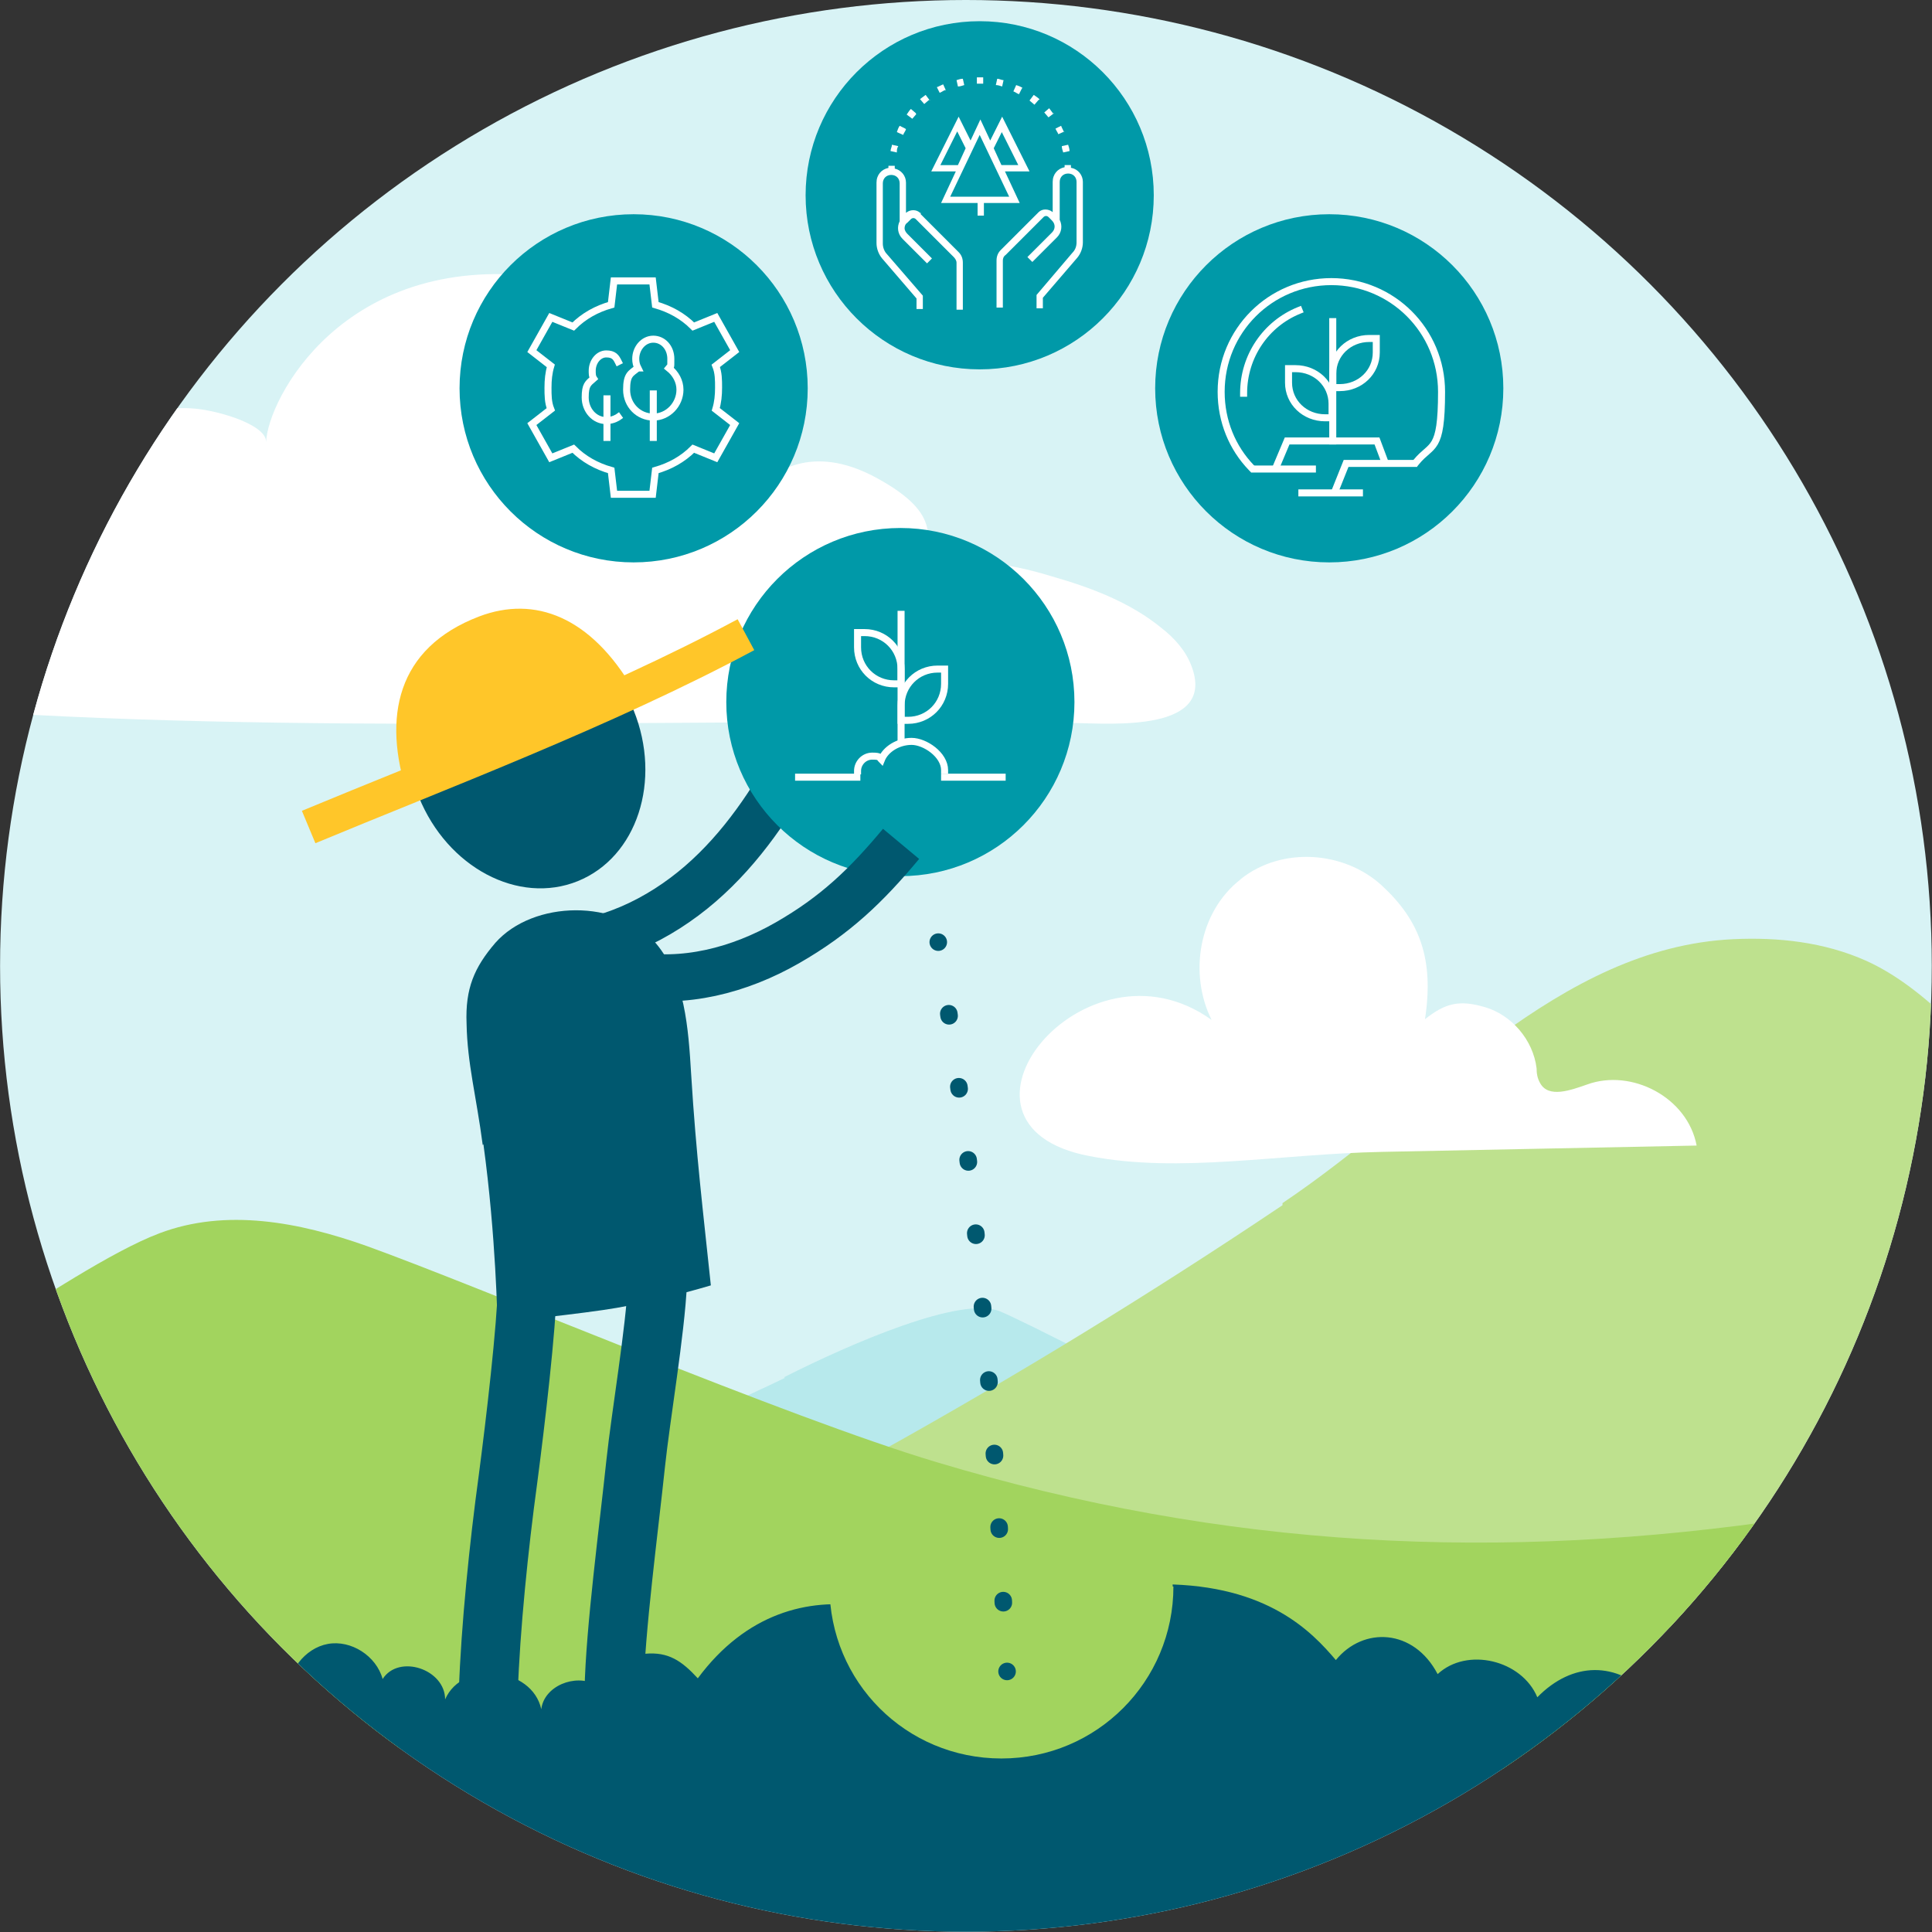 <?xml version="1.0" encoding="UTF-8"?>
<svg xmlns="http://www.w3.org/2000/svg" xmlns:xlink="http://www.w3.org/1999/xlink" id="biodiversity" version="1.1" viewBox="0 0 275.24 275.24">
  <rect x="0" y="0" width="275.24" height="275.24" fill="#333333" stroke="none"/>
  <defs>
    <style>
      .st0, .st1, .st2, .st3, .st4, .st5, .st6, .st7 {
        fill: none;
      }

      .st8 {
        fill: #0099a8;
      }

      .st9 {
        fill: #bee18e;
      }

      .st1, .st2, .st3, .st4, .st5, .st6, .st7 {
        stroke-miterlimit: 10;
      }

      .st1, .st7 {
        stroke: #fff;
      }

      .st10, .st11 {
        fill: #84dade;
        isolation: isolate;
        opacity: .4;
      }

      .st2 {
        stroke-width: 6.7px;
      }

      .st2, .st3, .st5, .st6 {
        stroke: #00586f;
      }

      .st3 {
        stroke-width: 8.4px;
      }

      .st12 {
        fill: #00586f;
      }

      .st13 {
        clip-path: url(#clippath-1);
      }

      .st11 {
        display: none;
      }

      .st14 {
        fill: #fff;
      }

      .st15 {
        fill: #d8f3f5;
      }

      .st4 {
        stroke: #ffc629;
        stroke-width: 5px;
      }

      .st16 {
        fill: #ffc629;
      }

      .st17 {
        fill: #a2d45e;
      }

      .st5, .st6 {
        stroke-linecap: round;
        stroke-width: 2.5px;
      }

      .st6 {
        stroke-dasharray: .3 10.2;
      }

      .st7 {
        stroke-linecap: square;
      }

      .st18 {
        clip-path: url(#clippath);
      }
    </style>
    <clipPath id="clippath">
      <circle class="st0" cx="137.61" cy="137.6" r="137.6"></circle>
    </clipPath>
    <clipPath id="clippath-1">
      <circle class="st0" cx="137.61" cy="137.6" r="137.6"></circle>
    </clipPath>
  </defs>
  <g class="st18">
    <circle class="st15" cx="138.01" cy="137.1" r="141.73"></circle>
  </g>
  <g id="soil">
    <g class="st13">
      <g>
        <path class="st10" d="M111.71,196.2c9.7-4.9,25.2-11.6,30.7-9.4,3,1.2,23.8,11.6,36.3,19.4,7.6,4.7,14.1,10.9,16,18.9-21.9,6.1-44.7,6.4-67.3,6.1-8.7-.1-47.1,2.2-52-7.4-4.9-9.6,29.4-24,36.4-27.5h0l-.1-.1Z"></path>
        <path class="st11" d="M93.51,195.3c5.3-3.9,17-9.5,23.2-12.1,4-1.6,23.7,2,34.1,11s16.4,21.2,22.1,33.3c-17.6,13.2-42.2,10.9-64.2,14.7-12.8,2.3-25.7,6.9-38.4,5.6-10.3-1-27.7-3.9-34.9-9,16.8-16.2,39-29.6,58.1-43.6h0v.1Z"></path>
        <path class="st9" d="M-73.09,229.7c-30.9-2.9-46-12.1-65.3-21.8-4.9-2.4-43.3-29.1-54-34-4.4-2-9.4-4-14.4-3.2-4.3.7-7.7,3.4-10.8,6-13.4,11.2-26,22.9-41.1,32.6-6.8,4.3-15.3,10.7-30.7,14.9s31.9,11.2,37.3,12.1c9,1.5,18.3,1.1,27.4.6,22.7-1.1,45.4-2.8,67.9-4.9,27.9,1.4,55.9.6,83.6-2.4h0l.1.1Z"></path>
        <path class="st9" d="M182.71,171.4c21.3-14.3,39.2-36.4,64.2-37.6,6.4-.3,13,.4,19,3.1,16.8,7.6,31,35.1,45.4,47.1,19.1,15.8,32,27.1,53.5,36.3,3.5,1.5,7.9,4.6,6.7,8.5-16,1.1-25,2.1-41,3.2-14.5,1-29.1,1.9-43.3-1.3-.8-.2-1.7-.4-2.5-.6-10.2,1.5-20.6,1.1-30.9,1.2-63,.5-126.5,18.8-188.3,5.6,40.6-18.3,79.8-40.1,117.2-65.2v-.3h0Z"></path>
        <path class="st17" d="M458.21,231.2c-7.7-6.1-47.4-21.5-62.6-25.3-8.2-2-21-6.4-29.2-8-16.6-3.2-34.8,1.1-50.2,5.7-18,5.4-47.4,10.7-60.9,12.7-41.5,6.2-80.6,4.4-121.9-8-21.4-6.4-64.8-24.9-81.2-30.8-9.6-3.4-20-5.4-29.5-1.8-6.9,2.6-17.2,9.6-23.8,13.5-20.6,12.1-50.4,18.1-71.2,23.4-6.6,1.7-54.5,7.6-66.6,8.6-20.2,1.7-20.3,1.6-40.6,1.3-10.3-.1-38.1-2.6-61.8-12.2s-62.7-25.6-87.6-20.9c-8.2,1.6-16.1,5.1-23.9,8.4-12.8,5.5-25.8,10.6-38.8,15.3-5.8,2.1-41.5,14.9-41.5,14.9,5.9,6.7,19.1,4.5,28.9,5.4,101.2,9.3,176.3,8.3,267.2,2.7-8.5,2-17.1,3.3-25.8,3.5,38.9.9,77.8,1.2,116.7,1,3.8,1.9,8.9,2.7,13.7,3,19.1,1.3,38.3,1.7,57.5,1.4,31.5-.6,62.7,17.1,93.9,12.1,6.7-.3,13.8.1,20.5-.2,28.3-1.4,57.3-5,85.6-5.1,72.7,0,145.1-5.1,216.8-18.5-.8-.4,8.6-.3,16.7-2.2h-.4v.1Z"></path>
        <path class="st17" d="M-184.19,244.6c-2.4,0-4.9-.1-7.3-.2,2.4.1,4.9.2,7.3.2Z"></path>
        <path class="st12" d="M980.01,231.5h0c-.2-3.2-1-6.3-3.9-8.3-3.3-2.4-7.8-2.7-11.5-.9,1.3-4.1,0-8.9-3.1-11.7s-7.9-3.4-11.6-1.5c1.6-4.1,1.1-9-1.4-12.7-2-2.9-5.9-4.9-8.8-3,0-5.8-3-11.5-7.8-14.3s-11.3-2.2-15.5,1.5c-4.2,3.8-3.5,12.2-.8,17.2-3.8-.5-7.6.8-9.9,3.9-2.4,3.1-4.6,7.6-3.3,11.4-4.6-2.3-11.1-2.8-15.1.4s-6.1,8.9-5.2,14.1c-3.8-1.9-8.4-2-12.2-.2s-6.8,5.4-7.9,9.6h.3s-.2.1-.2.2c-5.3-5.5-14.9-5.7-20.4-.5-6.6-4.7-16.6-3.3-21.7,3-6.4-4.1-14.8-4.7-21.7-1.4-5.5-4.6-14.5-3.8-19.1,1.6-1.9-2.8-5.4-4.1-10.3-2.9-2.4.6-4.1,2.8-4.1,2.8,0,0-1-2.9-6.3-4.3-4.5-1.2-10.9.3-13.3,4.5-6.5-7.9-20.4-7.5-26.5.8-.5-4.3-5.2-6.9-9.4-6.7-4.2.3-7.9,2.7-11.5,5-1.9-5.1-8.9-5.8-12.2-1.8-4.3-4.8-11.1-3.3-13.9,1.3,0,0-2.8-1.9-5.7-1.8-2.6,0-4.7,1.7-4.7,1.7-11.5-7.8-26.6-7-38.6,0-5.2-3.6-13.1-4.2-18.5-1-.5-2.1-2.8-3.8-5.5-3.8s-2.8.5-3.8,1.2c-7.9-4.1-18.3-2.8-25.3,3.4-1.7-3.5-6.6-6-12.8-6.5-9.3-.6-12.6,3.4-12.6,3.4,0,0-4.9-2.4-8.5-2.4s-6.8.5-10.6,3.4c-.8-2.3-3.2-3.6-5.3-3.9-4.3-.5-6.4,2.4-6.4,2.4,0,0-1.4-3.1-5.9-3.8-2.9-.5-6.8,0-9,3.5-3.8-6.5-15.8-3.5-16.2,4,0,0-3.3-3.8-7.9-2.6-1.6.4-3.2,1.5-4.1,2.9-5.7-3.1-13.4-1.8-17.9,3-3.9-5.1-13-5.6-16.4-.5-1.8-4.3-5.1-6.2-8.7-7.3-5.2-1.6-11.8-.5-18.7,3.9-5.1-4.6-13.7-2.8-16.3,1-3.5-5.4-11.6-1.5-16.4,2.8-5.2-5.5-15.2-5-19.9,1-2.6-6-12-7-15.7-1.6-3.6-5-10.8-7.1-17.2,0-1.2-6.4-12.6-9.3-15.6-.3-5.8-5.8-15.4-7-22,.4,0,0-.8-5.9-6.3-5.9s-7.7-.2-11.2,4.8c-3.2-3-6.9-4.8-11.4-4.6-3.9.1-7.5,2.2-9.9,6.1-3-5.3-8.8-4.2-11.4.2-5-5.1-11.3-5-16.3.1-2.2-5.3-10-7.2-14.2-3.3-3.4-6.5-10.6-6.8-14.5-2-3.4-4-9.7-10.7-24.6-10.8s-21.3,9.1-24.2,13.3c-6.8-8.6-28.3-18.5-42.1.1-2.3-2.5-4.2-3.8-7.5-3.5-3.1.3-5.2,1.8-7,4.4-3-1.6-7.4.2-7.8,3.5-1.3-6-11.2-7.1-13.7-1.4,0-4.3-6.6-6.5-8.9-2.9-.9-3.3-4.5-5.6-7.8-5s-5.9,4-5.7,7.4c0,0-1.9-2.4-5-2.5-3.2,0-4.9,1.3-4.9,1.3-1-5.5-10-6.5-12.2-1.4-3.8-5.7-13.9-4.5-16.5,1.9-2.4-4.7-9.2-4.4-13.4-1.3-4.3-6.6-15.1-6.9-18.8,0-4.3-3.9-11.1-4.9-14.7.3-5.5-5.7-12.1-4.8-14.2-.3-.8-3.4-3.8-5.1-7.3-4.2-4.3,1.1-3.8,4.8-3.8,6.2-2,.2-4.5.2-6.5.2-.2-1.8-.4-3.6-1.6-5-1.2-1.5-4.1-3.4-8.5-2.5-3.2.6-4.9,1.8-7,4.4-2.4-5.8-12.2-5.8-14.6,0-.7-4.9-6.8-6.8-11.6-6-4.8.8-9.3,3.3-14.1,3.1-4.3-.2-8.2-2.5-12.4-3.3s-9.6.7-10.6,5c.7-2.8-3.5-4.5-6.8-3.9-1.3.2-2.8.6-4.1.5-.1-.1-.5-.8-1.7-1.6-1.8-1.4-4-2.2-6.2-2.2s-3,.4-4.3,1.1c-1.4.7-3.2,2.3-3.5,2.8-2.1-1.9-4.3-3-7.2-2.6-1.3.2-2.6.6-3.7,1.3-.7.5-2.5,1.8-2.5,2.8,0-2-1.5-3.3-3.2-3.8-.9-.2-1.7-.1-2.5-.5-1-.5-1.9-1-3-1.2-1.3-.2-3.9.4-3.9.4,0,0-2.2-.9-3.5-.7-1.2.2-2.3.7-3.2,1.6-4.5-5.9-12.3-5.5-16.1-2.4v20.3c27.3,4.7,246.2,31.1,552.2,31.1s605.7-23.3,659.3-31.2v-17.6l.6-.2Z"></path>
        <path id="cloud2" class="st14" d="M37.91,63c.2-6.1,11-26.9,38.7-23.6,29.9,3.6,31.2,26.8,32.1,29.6,1.2-1.3,6.7-6.1,16.2-.9,9.5,5.2,7.5,8.8,6.2,14,5.6-3.1,12.5-1.9,18.7,0,5.6,1.6,11.2,3.7,15.7,7.4,1.8,1.4,3.4,3.2,4.2,5.3,3.7,9.5-11.2,8.3-16.7,8.2-54.8-.8-111.4,1.8-163.2-2.1-4-4-3.4-13.2,0-17.7,7.5-9.8,17.3-4.9,17.3-4.9,0,0-1.7-12.3,10.6-18.2,3.3-1.6,7.2-2.3,10.8-1.8s9.5,2.4,9.4,4.7Z"></path>
        <path id="cloud3" class="st14" d="M176.81,125.2c5.8-4.6,14.7-4,20.1,1,5.4,5,7.4,10.5,6.1,19,2.9-2.3,4.9-2.8,8.6-1.7s6.8,4.6,7.3,8.7c0,.7.1,1.4.5,2.1,1.2,2.2,4.4,1,6.7.2,6.3-2.3,14.3,1.8,15.6,8.7-14.9.3-29.9.6-44.8.9s-28.8,3.1-41.7.6c-23.3-4.4-.7-32.4,17.4-19.4-3.3-6.6-1.8-15.4,4.1-20h0l.1-.1Z"></path>
        <path id="cloud1" class="st14" d="M698.31,80.7c6.2-8.5,16.6-11.8,25.3-8-.8-6.8,3.7-13.3,9.1-15s11.1.8,15.5,4.9c.5-9.2,4.9-17.5,10.7-23.3s12.8-9.3,19.8-11.9c12.7-4.7,26.4-7,39.1-2.4,12.7,4.6,24.1,17.3,26.2,33.6,1.8-5.5,6.4-9.9,11.1-8.8s7.8,8.9,4.8,13.5c4.9-7.4,24,8.3,17.7,16.7-2.8,3.8-16.2,1.9-20.3,2.1-7.4.4-14.7.7-22.1,1-28.9,1-57.8,1.1-86.7.2-16.7-.5-33.4-1.4-50.1-2.6h-.1Z"></path>
      </g>
    </g>
  </g>
  <g id="man_x5F_implementing_Kopie">
    <path class="st3" d="M93.67,182.72c-.3,6.8-2.4,19.1-3.1,25.7-1,9.5-2.9,23.6-3.1,32.5"></path>
    <ellipse class="st12" cx="74.97" cy="107.36" rx="16.5" ry="19.6" transform="translate(-34.76 35.9) rotate(-22)"></ellipse>
    <path class="st16" d="M90.37,98.32c-6.5,3.1-26,12.3-32.3,14.9-3.6-11-1.6-20.9,10.2-25.4,7.9-3,15.9,0,22,10.5h.1Z"></path>
    <path class="st2" d="M113.77,107.32c-3.7,6.9-8.1,13.5-14,18.6-5.9,5.1-13.4,8.7-21.2,8.8-.2,0-.2.3,0,.4s.3-.1.2-.3"></path>
    <path class="st12" d="M68.77,163.12c-.9-6.9-2.2-11.6-2.3-17.3-.2-5,1.1-8,4.1-11.5,5.4-6.1,17.5-6.3,22.9.1,4.1,4.9,4.6,12,5,18.7.7,11.4,1.7,19.5,2.8,30-4.4,1.3-8.9,2.4-13.4,3.2s-17,2.1-17,2.1c0,0-.2-12.3-2-25.4h0l-.1.1Z"></path>
    <path class="st3" d="M75.17,182.72c-.2,6.8-1.7,19.6-2.8,28-1.3,9.5-2.5,21.3-2.8,30.3"></path>
    <g id="AF_Kopie_Kopie">
      <circle class="st8" cx="128.27" cy="100.02" r="24.8"></circle>
      <path class="st7" d="M134.57,110.72h8.2"></path>
      <path class="st7" d="M113.77,110.72h8.3"></path>
      <path class="st7" d="M134.57,95.32h-1c-2.9,0-5.2,2.3-5.2,5.2v2.1h1c2.9,0,5.2-2.3,5.2-5.2v-2.1Z"></path>
      <path class="st7" d="M122.17,90.12h1c2.9,0,5.2,2.3,5.2,5.2v2.1h-1c-2.9,0-5.2-2.3-5.2-5.2v-2.1Z"></path>
      <line class="st1" x1="128.37" y1="105.72" x2="128.37" y2="87.02"></line>
      <path class="st7" d="M122.17,109.82c0-1.1.9-2.1,2.1-2.1s1,.2,1.3.5c.6-1.5,2.4-2.6,4.3-2.6s4.7,1.9,4.7,4.1"></path>
    </g>
    <g id="REDD_Kopie_Kopie">
      <circle class="st8" cx="139.57" cy="27.82" r="24.8"></circle>
      <path class="st14" d="M131.07,30.32c-.5-.5-1.4-.5-2,0v-4.3c0-1-.7-1.8-1.6-2v-.4h-.9v.3c-1,.2-1.7,1-1.7,2.1v8.6c0,.8.3,1.6.8,2.2l4.9,5.7v1.5h.9v-1.9l-5.1-5.9c-.4-.4-.6-1-.6-1.5v-8.6c0-.7.5-1.2,1.2-1.2s1.2.5,1.2,1.2v5.4c-.4.8-.3,1.8.4,2.5l3.5,3.5.7-.7-3.5-3.5c-.2-.2-.4-.5-.4-.8s.1-.6.4-.8l.5-.5c.2-.2.5-.2.7,0l5.4,5.4c.2.2.4.5.4.8v6.7h.9v-6.7c0-.6-.2-1.1-.6-1.5l-5.4-5.4v-.2h-.1Z"></path>
      <path class="st14" d="M152.57,23.92v-.4h-.9v.3c-1,.2-1.7,1-1.7,2.1v4.3c-.6-.5-1.5-.5-2,0l-5.4,5.4c-.4.4-.6.9-.6,1.5v6.7h.9v-6.7c0-.3.1-.6.4-.8l5.4-5.4c.2-.2.5-.2.7,0l.5.5c.5.5.5,1.2,0,1.7l-3.5,3.5.7.7,3.5-3.5c.7-.7.8-1.7.4-2.5v-5.4c0-.7.5-1.2,1.2-1.2s1.2.5,1.2,1.2v8.6c0,.6-.2,1.1-.6,1.5l-5.1,6v1.9h.9v-1.5l4.9-5.7c.5-.6.8-1.4.8-2.2v-8.6c0-1-.7-1.8-1.6-2h-.1Z"></path>
      <path class="st14" d="M148.07,14.12c-.2-.2-.5-.4-.8-.6l-.6.8c.2.2.5.4.7.6l.6-.7h.1v-.1Z"></path>
      <path class="st14" d="M145.67,12.52c-.3-.2-.6-.3-.9-.4l-.4.9c.3.1.5.3.8.4l.4-.8h0l.1-.1Z"></path>
      <path class="st14" d="M142.97,11.42c-.3,0-.6-.2-.9-.2l-.2.9c.3,0,.6.1.9.2l.2-.9Z"></path>
      <path class="st14" d="M151.47,21.72l.9-.2c0-.3-.1-.6-.2-.9l-.9.2c0,.3.1.6.2.9Z"></path>
      <path class="st14" d="M151.57,18.82c-.1-.3-.3-.6-.4-.9l-.8.4c.1.3.3.5.4.8l.9-.4h0l-.1.1Z"></path>
      <path class="st14" d="M140.07,11.92v-.9h-.9v.9h.9Z"></path>
      <path class="st14" d="M150.07,16.22c-.2-.3-.4-.5-.6-.8l-.7.6c.2.2.4.5.6.7l.8-.6h-.1v.1Z"></path>
      <path class="st14" d="M137.37,12.12l-.2-.9c-.3,0-.6.1-.9.2l.2.9c.3,0,.6-.1.9-.2Z"></path>
      <path class="st14" d="M127.97,20.82l-.9-.2c0,.3-.2.6-.2.9l.9.2c0-.3,0-.6.2-.9Z"></path>
      <path class="st14" d="M130.47,16.12l-.7-.6c-.2.2-.4.5-.6.8l.8.6c.2-.2.4-.5.6-.7h-.1v-.1Z"></path>
      <path class="st14" d="M128.97,18.32l-.8-.4c-.2.3-.3.6-.4.9l.9.4c.1-.3.3-.5.4-.8h0l-.1-.1Z"></path>
      <path class="st14" d="M132.47,14.32l-.6-.8c-.3.2-.5.4-.8.6l.6.7c.2-.2.5-.4.7-.6h.1v.1Z"></path>
      <path class="st14" d="M134.77,12.92l-.4-.9c-.3.1-.6.3-.9.4l.4.8c.3-.1.5-.3.8-.4h0l.1.1Z"></path>
      <path class="st14" d="M145.27,28.92l-2.1-4.5h3.5l-3.9-7.8-1.7,3.4-1.4-3-1.4,3-1.7-3.4-3.9,7.8h3.5l-2.1,4.5h5.2v1.8h.9v-1.8h5.3-.2ZM142.67,18.72l2.4,4.8h-2.4l-1.1-2.4,1.2-2.4h-.1ZM133.97,23.52l2.4-4.8,1.2,2.4-1.1,2.4h-2.5,0ZM135.37,28.02l4.2-8.8,4.2,8.8s-8.4,0-8.4,0Z"></path>
    </g>
    <g id="IFM_Kopie_Kopie">
      <circle class="st8" cx="90.27" cy="55.32" r="24.8"></circle>
      <line class="st7" x1="93.07" y1="62.32" x2="93.07" y2="56.12"></line>
      <path class="st7" d="M90.87,52.42c-.2-.4-.3-.8-.3-1.3,0-1.5,1.1-2.8,2.5-2.8s2.5,1.2,2.5,2.8,0,.9-.3,1.3c1,.8,1.6,1.9,1.6,3.1,0,2.1-1.7,3.9-3.8,3.9s-3.8-1.7-3.8-3.9.6-2.3,1.6-3.1h0Z"></path>
      <line class="st7" x1="86.47" y1="62.32" x2="86.47" y2="56.82"></line>
      <path class="st7" d="M88.07,59.42s-.7.5-1.7.5c-1.7,0-3-1.5-3-3.3s.4-2,1.2-2.7c-.2-.3-.2-.7-.2-1.1,0-1.3.9-2.4,2-2.4s1.4.5,1.7,1.1"></path>
      <path class="st7" d="M101.97,65.22l2.7-4.8-2.7-2.1c.3-1,.4-2,.4-3.1s0-2.1-.4-3.1l2.7-2.1-2.7-4.8-3.2,1.3c-1.5-1.5-3.3-2.5-5.4-3.1l-.4-3.4h-5.5l-.4,3.4c-2.1.6-3.9,1.6-5.4,3.1l-3.2-1.3-2.7,4.8,2.7,2.1c-.3,1-.4,2-.4,3.1s0,2.1.4,3.1l-2.7,2.1,2.7,4.8,3.2-1.3c1.5,1.5,3.3,2.5,5.4,3.1l.4,3.4h5.5l.4-3.4c2.1-.6,3.9-1.6,5.4-3.1l3.2,1.3Z"></path>
    </g>
    <g id="Biochar_Kopie_Kopie">
      <circle class="st8" cx="189.37" cy="55.32" r="24.8"></circle>
      <path class="st7" d="M183.57,52.52h1c2.9,0,5.2,2.2,5.2,5v2h-1c-2.9,0-5.2-2.2-5.2-5v-2Z"></path>
      <path class="st7" d="M196.07,48.22h-1c-2.9,0-5.2,2.2-5.2,5v2h1c2.9,0,5.2-2.2,5.2-5v-2Z"></path>
      <line class="st1" x1="189.87" y1="63.32" x2="189.87" y2="45.32"></line>
      <path class="st7" d="M178.27,66.62c-2.7-2.8-4.3-6.6-4.3-10.8,0-8.7,7-15.7,15.7-15.7s15.7,7,15.7,15.7-1.4,7.3-3.6,10"></path>
      <path class="st7" d="M177.17,56.02c0-5.3,3.2-9.9,7.9-11.8"></path>
      <line class="st7" x1="178.77" y1="66.82" x2="186.97" y2="66.82"></line>
      <polyline class="st1" points="181.77 66.62 183.37 62.82 196.17 62.82 197.37 66.02"></polyline>
      <polyline class="st1" points="190.17 70.02 191.77 66.02 201.87 66.02"></polyline>
      <line class="st7" x1="185.47" y1="70.22" x2="193.67" y2="70.22"></line>
    </g>
    <path class="st4" d="M43.97,117.82c18-7.5,42.4-16.7,62.3-27.4"></path>
    <path class="st2" d="M128.37,120.22c-5,6-9.4,10.2-16.2,14.1-6.8,3.9-14.8,6-22.5,4.5-.2,0-.3.2-.2.3s.4,0,.3-.2"></path>
  </g>
  <g id="foreground_Kopie">
    <path class="st17" d="M167.17,226.02c0,13.5-10.9,24.5-24.5,24.5s-24.5-10.9-24.5-24.5c7.5-1.2,12.7-2.7,26.2-2.7s22.7-5.1,22.7,2.7h.1Z"></path>
    <g>
      <path class="st5" d="M133.67,134.22h0"></path>
      <path class="st6" d="M135.17,144.42c3,21.4,3.2,23.9,5,44,1.5,16.1,2.6,35.6,3,44.7"></path>
      <path class="st5" d="M143.47,238.12h0"></path>
    </g>
  </g>
</svg>
